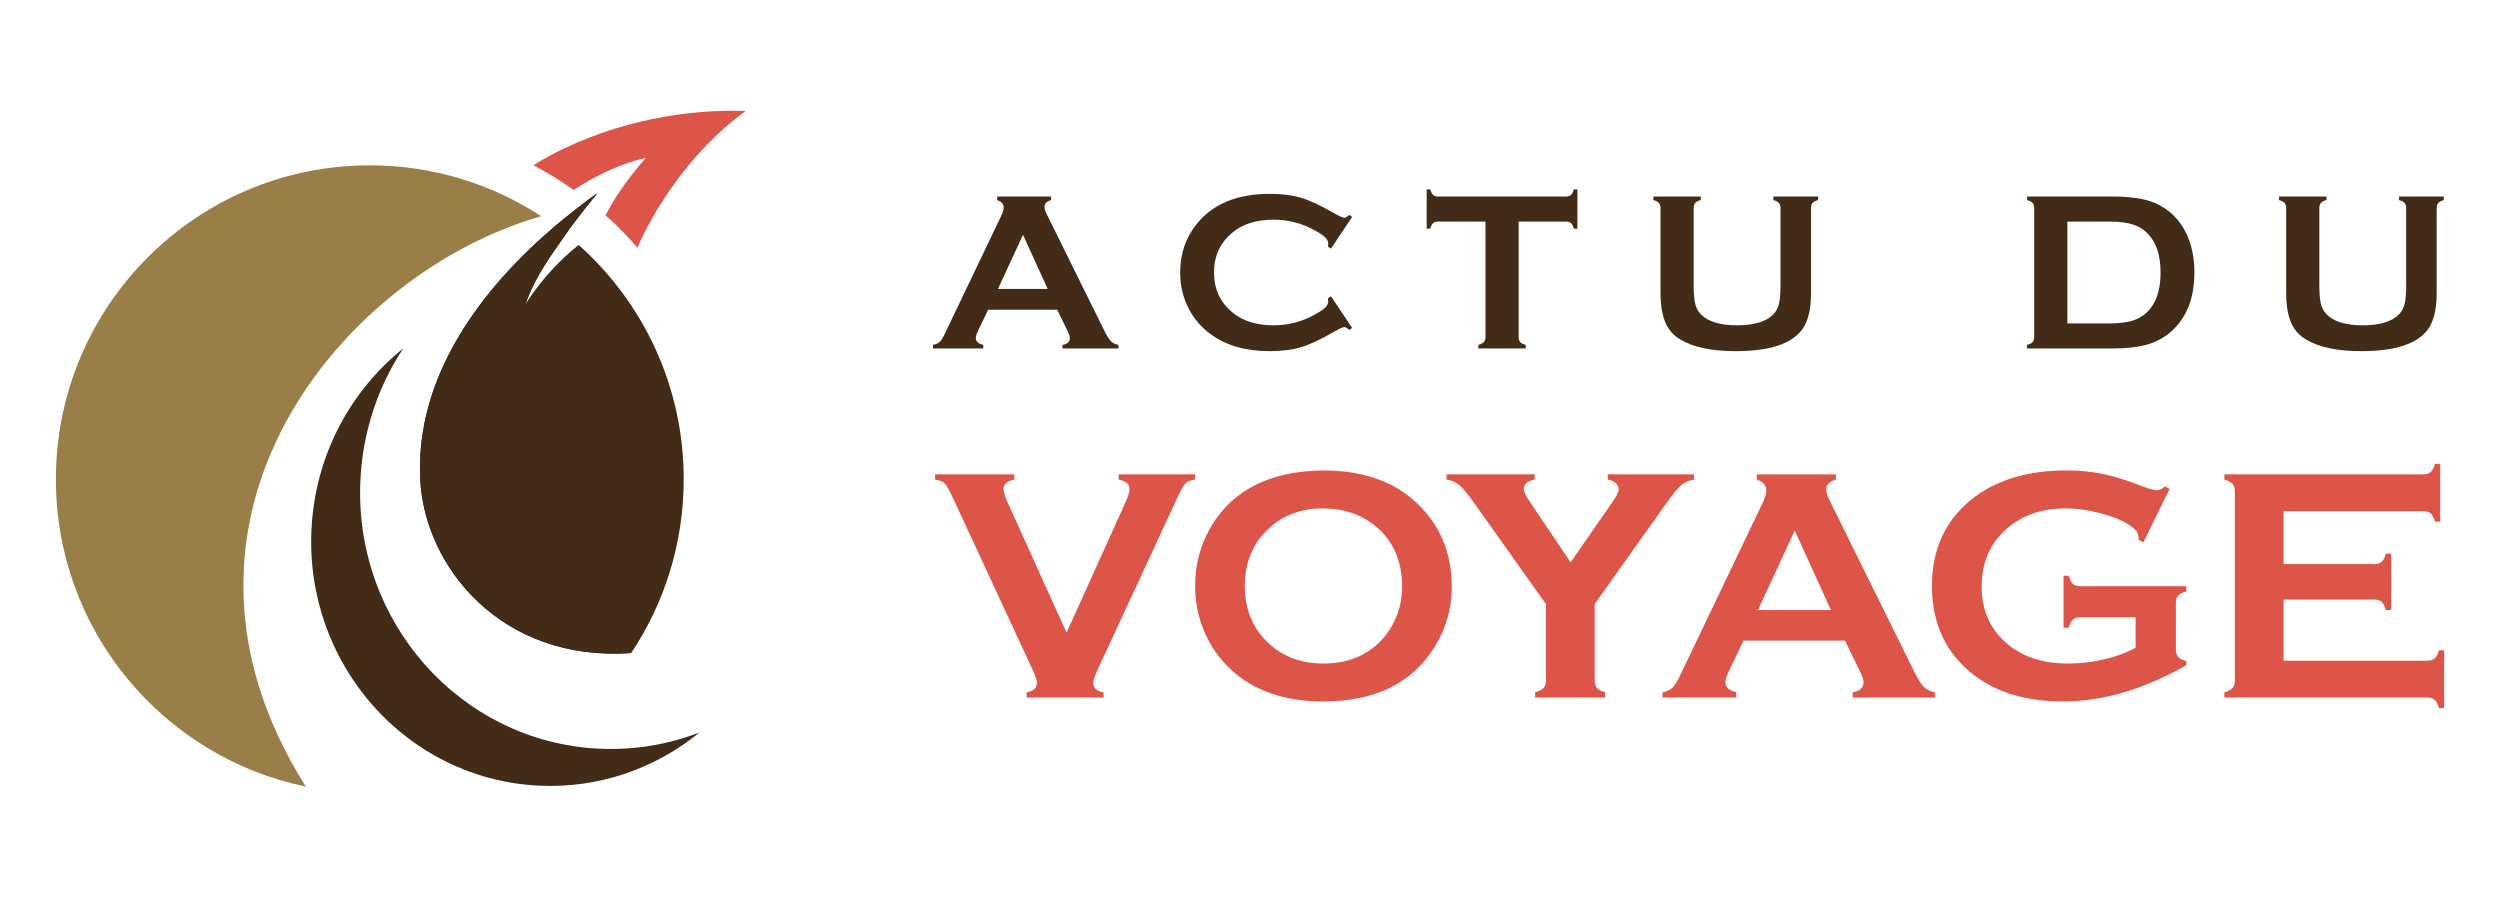 <?xml version="1.0" encoding="utf-8"?>
<!-- Generator: Adobe Illustrator 16.0.0, SVG Export Plug-In . SVG Version: 6.00 Build 0)  -->
<!DOCTYPE svg PUBLIC "-//W3C//DTD SVG 1.1//EN" "http://www.w3.org/Graphics/SVG/1.1/DTD/svg11.dtd">
<svg version="1.1" id="Calque_1" xmlns="http://www.w3.org/2000/svg" xmlns:xlink="http://www.w3.org/1999/xlink" x="0px" y="0px"
	 width="216.579px" height="77.741px" viewBox="0 0 216.579 77.741" enable-background="new 0 0 216.579 77.741"
	 xml:space="preserve">
<g>
	<g>
		<g>
			<g>
				<path fill="#DD5449" d="M92.398,54.807l5.131-11.346c0.217-0.482,0.326-0.854,0.326-1.119c0-0.406-0.313-0.67-0.936-0.793
					v-0.454h6.617v0.454c-0.416,0.056-0.703,0.175-0.865,0.354c-0.16,0.18-0.438,0.699-0.834,1.558L95.133,57.92
					c-0.283,0.614-0.424,1.015-0.424,1.204c0,0.481,0.297,0.765,0.893,0.85v0.453h-6.66v-0.453c0.596-0.085,0.893-0.373,0.893-0.864
					c0-0.18-0.143-0.576-0.426-1.19L82.705,43.46c-0.396-0.859-0.676-1.378-0.836-1.558c-0.16-0.179-0.449-0.297-0.863-0.354v-0.454
					h6.867v0.454c-0.623,0.123-0.936,0.387-0.936,0.793c0,0.264,0.109,0.637,0.326,1.119L92.398,54.807z"/>
				<path fill="#DD5449" d="M114.619,40.755c3.373,0,6.047,0.912,8.021,2.733c2.088,1.908,3.131,4.372,3.131,7.393
					c0,1.85-0.5,3.579-1.502,5.184c-1.955,3.134-5.162,4.702-9.623,4.702c-3.344,0-6.004-0.911-7.977-2.733
					c-1.059-0.973-1.863-2.139-2.41-3.499c-0.482-1.199-0.723-2.459-0.723-3.781c0-1.936,0.496-3.706,1.488-5.311
					C106.924,42.375,110.123,40.812,114.619,40.755z M114.633,44.041c-1.842,0-3.379,0.548-4.607,1.642
					c-1.455,1.292-2.184,2.985-2.184,5.079c0,2.094,0.729,3.787,2.184,5.079c1.229,1.094,2.773,1.642,4.637,1.642
					c1.861,0,3.402-0.547,4.621-1.642c0.729-0.651,1.285-1.448,1.674-2.391c0.34-0.839,0.51-1.707,0.51-2.603
					c0-2.188-0.729-3.909-2.184-5.164C118.045,44.607,116.496,44.06,114.633,44.041z"/>
				<path fill="#DD5449" d="M138.15,52.333v6.606c0,0.293,0.068,0.515,0.203,0.666c0.133,0.151,0.369,0.274,0.703,0.369v0.453
					h-6.061v-0.453c0.338-0.095,0.58-0.217,0.721-0.369c0.143-0.151,0.213-0.373,0.213-0.666v-6.606l-6.244-8.789
					c-0.539-0.755-0.961-1.262-1.27-1.521c-0.307-0.259-0.672-0.417-1.096-0.474v-0.454h7.633v0.454
					c-0.633,0.104-0.949,0.396-0.949,0.877c0,0.17,0.193,0.542,0.58,1.118l3.484,5.172l3.584-5.172
					c0.387-0.557,0.58-0.934,0.58-1.133c0-0.217-0.084-0.403-0.254-0.558c-0.17-0.156-0.402-0.258-0.693-0.304v-0.454h7.477v0.454
					c-0.426,0.056-0.791,0.215-1.098,0.474c-0.309,0.259-0.73,0.767-1.268,1.521L138.15,52.333z"/>
				<path fill="#DD5449" d="M159.832,55.498h-8.787l-1.301,2.719c-0.18,0.378-0.27,0.676-0.27,0.893
					c0,0.416,0.316,0.704,0.947,0.864v0.453h-6.395v-0.453c0.377-0.076,0.666-0.208,0.863-0.397c0.199-0.188,0.426-0.556,0.68-1.104
					l7.109-14.856c0.229-0.472,0.342-0.85,0.342-1.133c0-0.435-0.275-0.747-0.822-0.935v-0.454h6.855v0.454
					c-0.559,0.16-0.836,0.438-0.836,0.835c0,0.274,0.088,0.585,0.268,0.935l7.365,14.898c0.311,0.633,0.586,1.064,0.822,1.296
					s0.553,0.385,0.949,0.46v0.453h-7.117v-0.453c0.625-0.104,0.938-0.397,0.938-0.878c0-0.199-0.096-0.491-0.283-0.878
					L159.832,55.498z M158.617,52.85l-3.135-6.886l-3.186,6.886H158.617z"/>
				<path fill="#DD5449" d="M185.014,53.473h-4.773c-0.293,0-0.512,0.066-0.658,0.198c-0.146,0.133-0.268,0.369-0.361,0.708h-0.453
					v-4.503h0.453c0.094,0.35,0.215,0.587,0.361,0.715s0.365,0.191,0.658,0.191h9.164v0.454c-0.336,0.095-0.57,0.218-0.705,0.368
					c-0.135,0.151-0.201,0.373-0.201,0.666v3.965c0,0.292,0.064,0.514,0.195,0.666c0.129,0.151,0.367,0.274,0.711,0.368v0.354
					c-3.672,2.095-7.229,3.144-10.672,3.144c-3.123,0-5.67-0.741-7.643-2.224c-2.482-1.869-3.723-4.465-3.723-7.789
					c0-3.097,1.105-5.561,3.314-7.393c2.096-1.737,4.881-2.606,8.355-2.606c1.105,0,2.146,0.102,3.123,0.305
					c0.977,0.203,2.088,0.545,3.334,1.027c0.643,0.255,1.102,0.382,1.375,0.382c0.197,0,0.43-0.108,0.693-0.326l0.396,0.213
					l-2.273,4.631l-0.41-0.211c-0.01-0.31-0.053-0.533-0.127-0.67c-0.076-0.136-0.246-0.303-0.51-0.5
					c-0.576-0.433-1.42-0.801-2.533-1.107c-1.113-0.305-2.166-0.458-3.156-0.458c-2.021,0-3.695,0.567-5.025,1.698
					c-1.502,1.283-2.252,2.976-2.252,5.08c0,2.037,0.732,3.683,2.195,4.937c1.34,1.151,3.107,1.727,5.297,1.727
					c1.066,0,2.119-0.123,3.158-0.369c1.039-0.245,1.936-0.58,2.691-1.005V53.473z"/>
				<path fill="#DD5449" d="M197.83,51.943v5.296h12.436c0.283,0,0.5-0.065,0.65-0.198c0.152-0.132,0.273-0.368,0.369-0.708h0.453v5
					h-0.453c-0.096-0.34-0.217-0.576-0.369-0.708c-0.15-0.132-0.367-0.198-0.65-0.198h-17.563v-0.453
					c0.34-0.095,0.576-0.217,0.709-0.369c0.131-0.15,0.197-0.373,0.197-0.666V42.582c0-0.292-0.066-0.514-0.197-0.666
					c-0.133-0.151-0.369-0.274-0.709-0.368v-0.454h17.223c0.283,0,0.5-0.067,0.65-0.202c0.15-0.135,0.273-0.37,0.369-0.705h0.453v5
					h-0.453c-0.096-0.335-0.219-0.571-0.369-0.705c-0.15-0.134-0.367-0.202-0.65-0.202H197.83v4.588h7.846
					c0.283,0,0.5-0.066,0.652-0.198c0.15-0.132,0.273-0.368,0.367-0.708h0.453v4.886h-0.453c-0.094-0.33-0.217-0.564-0.367-0.701
					c-0.152-0.137-0.369-0.206-0.652-0.206H197.83z"/>
			</g>
		</g>
		<g>
			<g>
				<path fill="#422C18" d="M91.588,26.833h-5.984l-0.887,1.852c-0.121,0.257-0.182,0.46-0.182,0.607
					c0,0.283,0.215,0.479,0.645,0.588v0.309h-4.354V29.88c0.256-0.051,0.451-0.141,0.588-0.27c0.135-0.128,0.289-0.379,0.463-0.752
					l4.84-10.117c0.156-0.321,0.232-0.579,0.232-0.772c0-0.295-0.188-0.507-0.561-0.636v-0.308h4.67v0.308
					c-0.381,0.11-0.57,0.299-0.57,0.569c0,0.187,0.061,0.398,0.184,0.636l5.016,10.146c0.211,0.431,0.398,0.726,0.559,0.883
					s0.375,0.262,0.646,0.313v0.309h-4.848V29.88c0.426-0.071,0.639-0.27,0.639-0.598c0-0.135-0.064-0.334-0.191-0.598
					L91.588,26.833z M90.76,25.03l-2.135-4.689l-2.17,4.689H90.76z"/>
				<path fill="#422C18" d="M115.307,25.666l1.832,2.744l-0.25,0.174c-0.182-0.167-0.328-0.251-0.443-0.251
					c-0.117,0-0.441,0.155-0.975,0.464c-1.105,0.638-2.037,1.068-2.793,1.291s-1.654,0.333-2.695,0.333
					c-2.076,0-3.779-0.491-5.111-1.476c-0.783-0.572-1.402-1.282-1.852-2.131c-0.52-0.971-0.781-2.041-0.781-3.211
					c0-1.595,0.467-2.98,1.398-4.156c1.402-1.769,3.52-2.653,6.355-2.653c1.043,0,1.936,0.11,2.682,0.328
					c0.746,0.219,1.678,0.65,2.797,1.292c0.533,0.302,0.857,0.453,0.975,0.453c0.115,0,0.262-0.083,0.443-0.25l0.25,0.173
					l-1.832,2.749l-0.262-0.174c0.014-0.102,0.02-0.188,0.02-0.259c0-0.186-0.08-0.36-0.24-0.524
					c-0.16-0.163-0.447-0.36-0.859-0.591c-1.137-0.641-2.342-0.96-3.615-0.96c-1.506,0-2.703,0.375-3.598,1.127
					c-1.055,0.88-1.582,2.03-1.582,3.449c0,1.419,0.527,2.569,1.582,3.449c0.895,0.751,2.092,1.127,3.598,1.127
					c1.273,0,2.479-0.321,3.615-0.964c0.412-0.231,0.699-0.429,0.859-0.593s0.24-0.339,0.24-0.526c0-0.071-0.006-0.154-0.02-0.251
					L115.307,25.666z"/>
				<path fill="#422C18" d="M131.561,19.195v9.981c0,0.199,0.045,0.351,0.135,0.453c0.09,0.103,0.25,0.187,0.482,0.251v0.309h-4.107
					V29.88c0.23-0.064,0.391-0.148,0.48-0.251c0.09-0.102,0.137-0.253,0.137-0.453v-9.981h-4.09c-0.193,0-0.342,0.044-0.443,0.132
					c-0.104,0.088-0.188,0.25-0.25,0.485h-0.311v-3.404h0.311c0.07,0.235,0.154,0.396,0.254,0.485s0.246,0.133,0.439,0.133h11.043
					c0.199,0,0.35-0.044,0.453-0.133c0.102-0.089,0.186-0.25,0.25-0.485h0.309v3.404h-0.309c-0.064-0.234-0.148-0.396-0.25-0.485
					c-0.104-0.088-0.254-0.132-0.453-0.132H131.561z"/>
				<path fill="#422C18" d="M156.891,18.038v7.378c0,1.396-0.258,2.44-0.771,3.134c-0.926,1.247-2.84,1.871-5.738,1.871
					c-2.096,0-3.701-0.337-4.813-1.013c-0.65-0.392-1.1-0.926-1.35-1.601c-0.244-0.669-0.367-1.466-0.367-2.392v-7.378
					c0-0.199-0.045-0.35-0.135-0.453c-0.09-0.103-0.25-0.187-0.482-0.251v-0.308h4.107v0.308c-0.227,0.058-0.387,0.14-0.479,0.246
					c-0.092,0.106-0.139,0.259-0.139,0.458v6.568c0,0.758,0.043,1.319,0.127,1.683c0.082,0.363,0.24,0.667,0.473,0.911
					c0.615,0.656,1.67,0.984,3.162,0.984c1.498,0,2.557-0.328,3.174-0.984c0.225-0.244,0.379-0.548,0.463-0.911
					c0.082-0.363,0.125-0.924,0.125-1.683v-6.568c0-0.199-0.045-0.35-0.135-0.453c-0.092-0.103-0.252-0.187-0.482-0.251v-0.308
					h3.877v0.308c-0.232,0.064-0.393,0.148-0.482,0.251C156.936,17.688,156.891,17.838,156.891,18.038z"/>
				<path fill="#422C18" d="M176.225,29.177V18.038c0-0.199-0.045-0.35-0.135-0.453c-0.09-0.103-0.25-0.187-0.482-0.251v-0.308
					h7.344c1.609,0,2.844,0.183,3.707,0.549c1.234,0.534,2.148,1.415,2.74,2.643c0.469,0.964,0.705,2.093,0.705,3.385
					c0,2.27-0.699,3.999-2.096,5.188c-0.584,0.501-1.27,0.86-2.055,1.076c-0.785,0.215-1.785,0.323-3.002,0.323h-7.344V29.88
					c0.232-0.064,0.393-0.148,0.482-0.251C176.18,29.527,176.225,29.376,176.225,29.177z M179.1,28.019h3.611
					c1.152,0,2.018-0.157,2.596-0.472c1.242-0.675,1.865-1.99,1.865-3.944c0-1.415-0.336-2.498-1.006-3.25
					c-0.373-0.417-0.824-0.715-1.352-0.892c-0.527-0.177-1.229-0.265-2.104-0.265H179.1V28.019z"/>
				<path fill="#422C18" d="M211.092,18.038v7.378c0,1.396-0.258,2.44-0.771,3.134c-0.926,1.247-2.838,1.871-5.738,1.871
					c-2.096,0-3.699-0.337-4.813-1.013c-0.65-0.392-1.1-0.926-1.35-1.601c-0.244-0.669-0.367-1.466-0.367-2.392v-7.378
					c0-0.199-0.045-0.35-0.135-0.453c-0.09-0.103-0.25-0.187-0.482-0.251v-0.308h4.109v0.308c-0.229,0.058-0.389,0.14-0.48,0.246
					c-0.092,0.106-0.137,0.259-0.137,0.458v6.568c0,0.758,0.041,1.319,0.125,1.683c0.082,0.363,0.24,0.667,0.473,0.911
					c0.617,0.656,1.672,0.984,3.162,0.984c1.498,0,2.557-0.328,3.174-0.984c0.225-0.244,0.379-0.548,0.463-0.911
					s0.125-0.924,0.125-1.683v-6.568c0-0.199-0.045-0.35-0.135-0.453c-0.09-0.103-0.252-0.187-0.482-0.251v-0.308h3.877v0.308
					c-0.23,0.064-0.393,0.148-0.482,0.251C211.137,17.688,211.092,17.838,211.092,18.038z"/>
			</g>
		</g>
	</g>
	<g>
		<path fill="#997E47" d="M26.496,68.146C14.135,65.589,4.842,54.639,4.842,41.518c0-15.018,12.178-27.195,27.193-27.195
			c5.48,0,10.582,1.623,14.852,4.41C29.73,23.617,11.852,44.948,26.496,68.146z"/>
		<path fill="#422C18" d="M59.23,41.518c0,5.571-1.676,10.746-4.549,15.057c-11.221,0.806-17.91-7.455-18.279-15.057
			c-0.426-8.885,5.219-16.427,11.693-21.945c0.809-0.688,2.895-2.339,3.656-2.835c-0.078,0.091-1.875,2.299-2.715,3.521
			c-1.053,1.544-2.668,3.61-3.512,6.094c0.006-0.009,0.018-0.026,0.031-0.048c0.152-0.244,0.809-1.283,1.9-2.531
			c0.123-0.135,0.244-0.274,0.375-0.413c0.643-0.7,1.418-1.448,2.301-2.14C55.717,26.2,59.23,33.45,59.23,41.518z"/>
		<path fill="#422C18" d="M51.859,64.858C39.852,64.26,30.615,53.821,31.225,41.54c0.211-4.214,1.553-8.097,3.709-11.356
			c-4.572,3.667-7.631,9.259-7.949,15.655c-0.582,11.705,8.223,21.654,19.666,22.223c5.248,0.262,10.137-1.5,13.951-4.608
			C57.891,64.5,54.934,65.011,51.859,64.858z"/>
		<path fill="#DD5449" d="M64.604,9.61c-6.455,4.712-9.309,11.645-9.375,11.854c-0.861-0.996-1.787-1.935-2.77-2.814
			c1.344-2.644,3.5-4.971,3.5-4.971c-3.283,0.7-6.254,2.779-6.254,2.779c-1.107-0.787-2.273-1.5-3.488-2.135
			C46.217,14.323,53.549,9.274,64.604,9.61z"/>
		<path fill="#422C18" d="M54.682,56.574c-17.723-6.853-14.209-22.764-9.156-30.222c0.844-2.483,2.459-4.55,3.512-6.094
			c0.84-1.223,2.637-3.43,2.715-3.521c-0.762,0.496-2.848,2.146-3.656,2.835c-6.475,5.518-12.119,13.06-11.693,21.945
			C36.771,49.12,43.461,57.38,54.682,56.574z"/>
	</g>
</g>
</svg>
